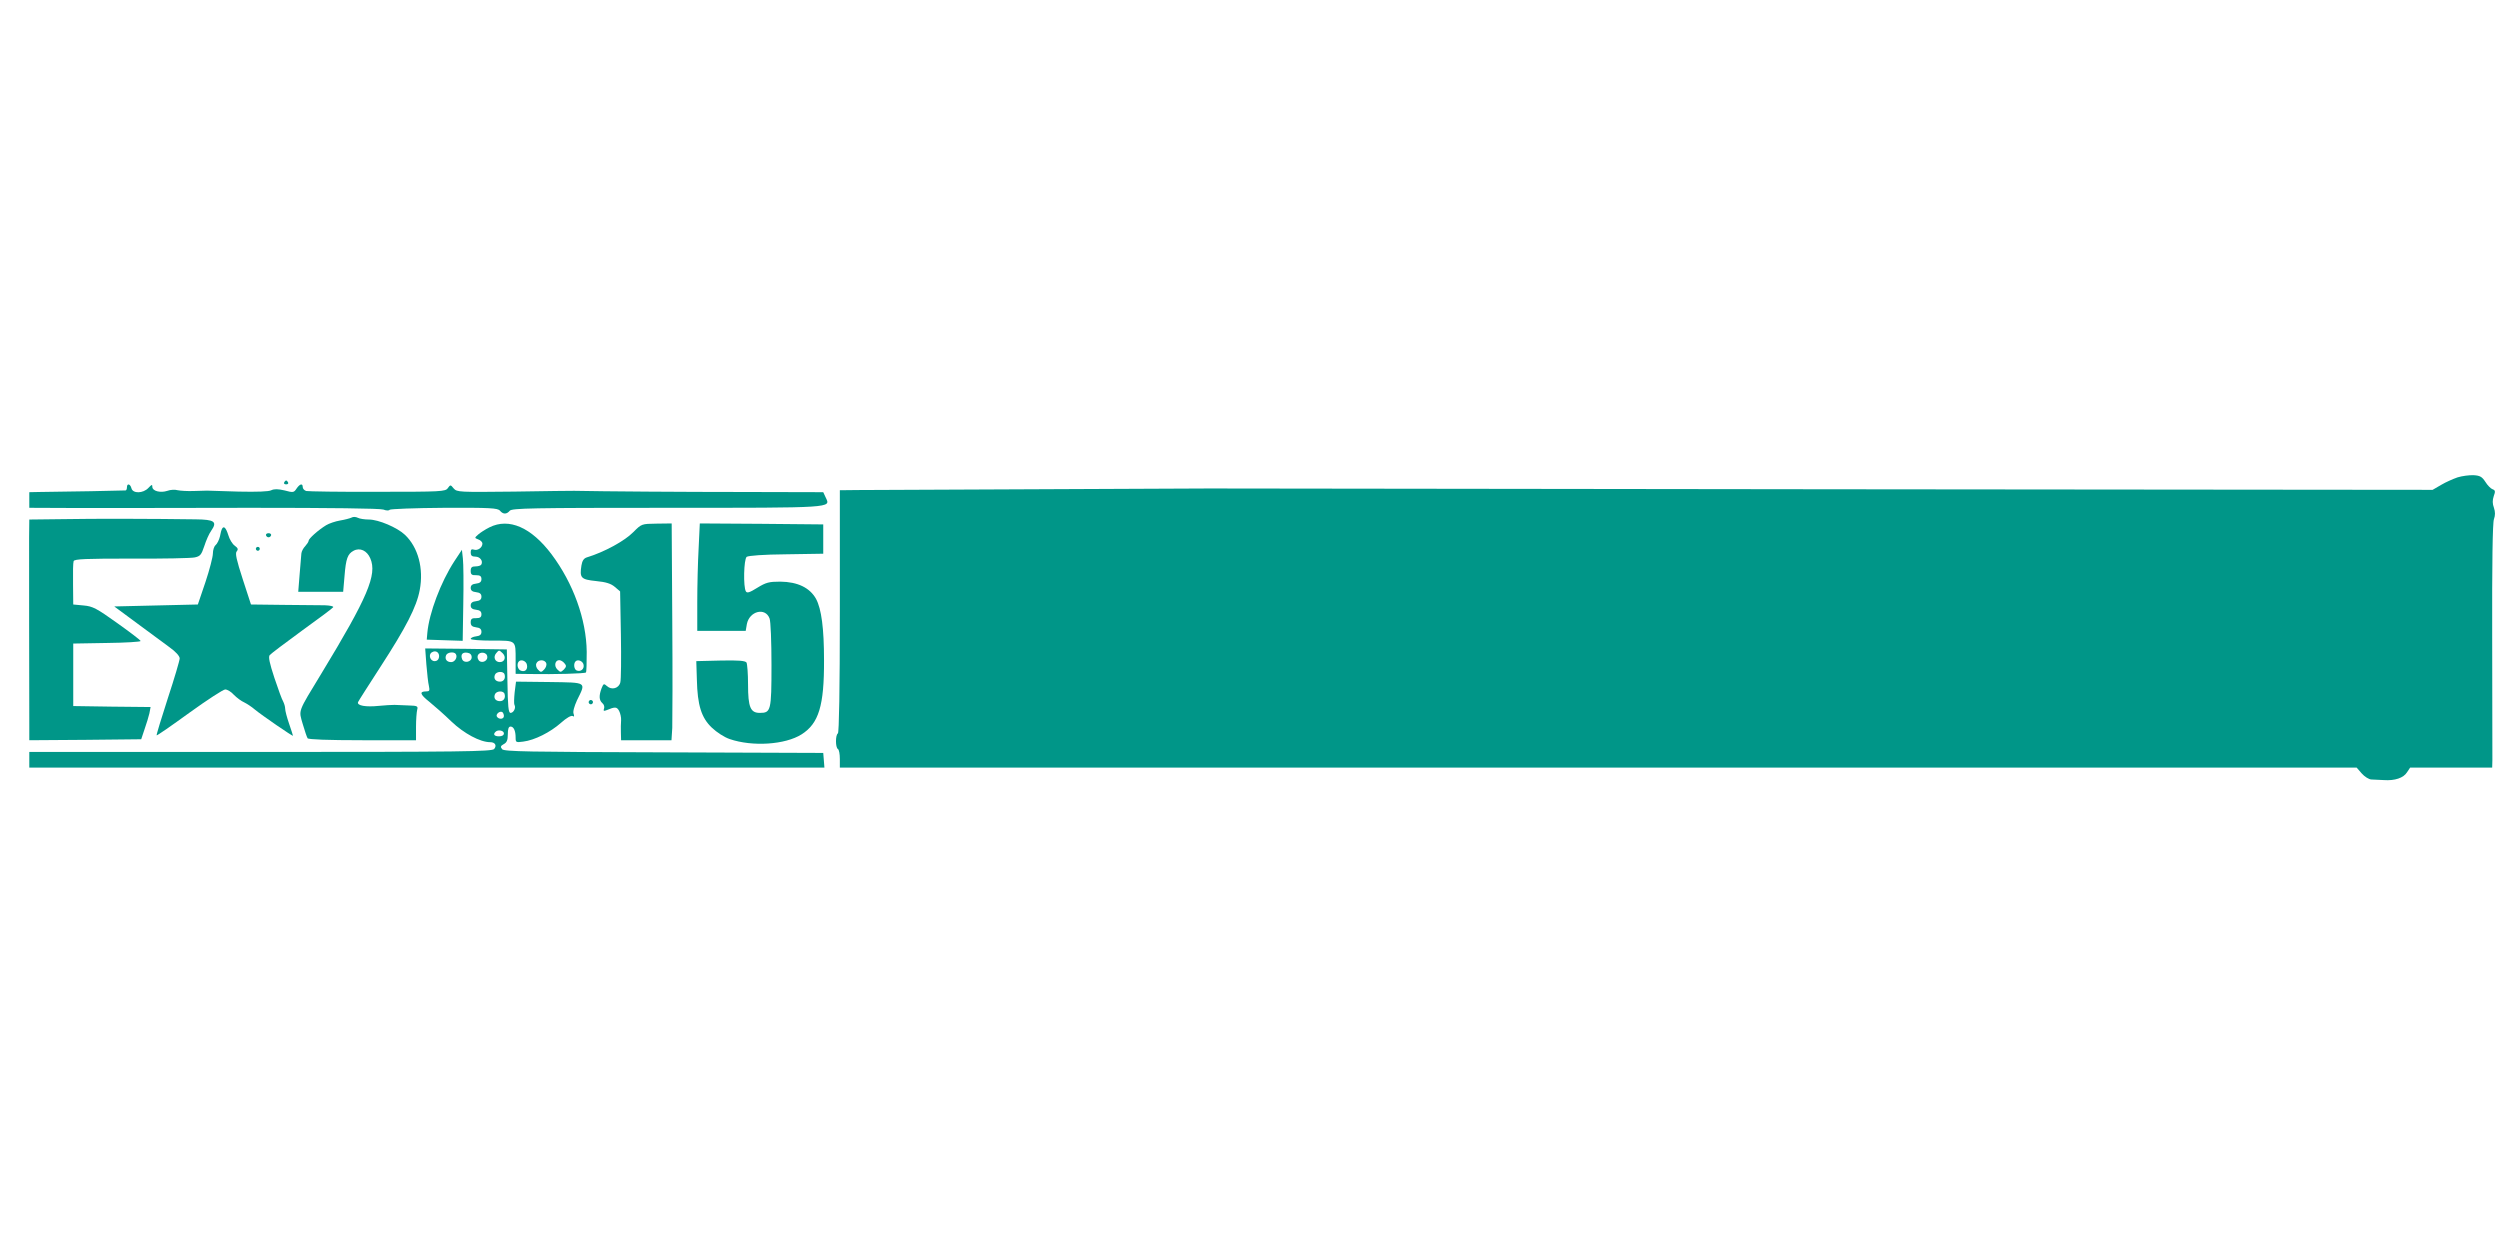 <?xml version="1.0" standalone="no"?>
<!DOCTYPE svg PUBLIC "-//W3C//DTD SVG 20010904//EN"
 "http://www.w3.org/TR/2001/REC-SVG-20010904/DTD/svg10.dtd">
<svg version="1.0" xmlns="http://www.w3.org/2000/svg"
 width="1280pt" height="640pt" viewBox="0 0 1280 640"
 preserveAspectRatio="xMidYMid meet">
<g transform="translate(0,640) scale(0.1,-0.1)"
fill="#009688" stroke="none">
<path d="M12583 3956 c-23 -8 -62 -25 -85 -39 l-43 -25 -3125 3 c-1719 2
-3132 4 -3140 4 -18 0 -1669 -7 -1797 -8 l-93 -1 0 -619 c0 -403 -4 -622 -10
-626 -13 -8 -13 -72 0 -80 6 -3 10 -26 10 -51 l0 -44 3883 0 3883 0 26 -30
c14 -16 37 -31 50 -31 12 -1 41 -2 63 -3 57 -4 101 11 119 40 l16 24 210 0
210 0 1 38 c0 20 0 300 -1 622 -1 385 2 594 9 612 7 19 7 37 0 58 -8 21 -8 39
-1 60 9 24 8 30 -6 35 -9 3 -26 20 -37 38 -17 26 -27 32 -60 34 -22 1 -59 -4
-82 -11z"/>
<path d="M1455 3930 c-3 -5 1 -10 10 -10 9 0 13 5 10 10 -3 6 -8 10 -10 10 -2
0 -7 -4 -10 -10z"/>
<path d="M650 3905 c0 -8 -3 -16 -7 -16 -7 -1 -319 -7 -445 -8 l-48 -1 0 -40
0 -40 238 -1 c130 0 532 0 893 1 408 0 666 -3 682 -9 15 -6 29 -6 32 -1 3 4
128 9 279 10 234 1 275 -1 286 -15 16 -19 34 -19 50 0 11 13 113 15 804 15
860 0 839 -1 814 52 l-13 28 -400 1 c-314 0 -732 3 -875 6 -8 0 -147 -1 -307
-4 -282 -3 -293 -3 -310 16 -16 20 -17 20 -30 2 -12 -18 -33 -19 -360 -19
-192 -1 -356 2 -365 4 -10 3 -18 12 -18 20 0 21 -15 17 -32 -8 -13 -20 -17
-21 -61 -9 -34 8 -53 8 -68 1 -12 -7 -73 -9 -167 -7 -81 3 -154 5 -162 5 -8 0
-40 -1 -70 -2 -30 -1 -66 1 -80 4 -14 4 -37 3 -53 -3 -36 -12 -77 -1 -77 20 0
14 -3 13 -20 -5 -27 -29 -80 -30 -87 -2 -6 23 -23 27 -23 5z"/>
<path d="M1800 3750 c-8 -4 -35 -11 -59 -15 -24 -4 -56 -15 -71 -24 -41 -25
-90 -69 -90 -80 0 -5 -8 -17 -17 -27 -10 -10 -19 -27 -20 -38 -1 -12 -5 -60
-9 -108 l-7 -88 115 0 115 0 7 81 c7 89 16 113 46 129 33 18 69 1 86 -39 36
-83 -14 -200 -249 -587 -125 -206 -118 -187 -97 -261 10 -34 21 -67 25 -73 4
-6 102 -10 281 -10 l274 0 0 68 c0 37 3 76 6 88 5 18 1 21 -43 22 -26 1 -59 2
-73 3 -14 0 -50 -2 -80 -5 -67 -7 -113 1 -107 19 3 7 55 88 115 181 131 202
185 307 201 393 21 110 -8 219 -76 283 -39 37 -135 78 -184 78 -22 0 -48 4
-57 9 -10 5 -24 6 -32 1z"/>
<path d="M323 3742 l-173 -2 -1 -93 c0 -80 0 -759 1 -965 l0 -72 287 2 286 3
17 51 c10 28 21 65 25 82 l6 32 -198 2 -198 3 0 160 0 160 173 3 c94 1 172 6
172 10 0 4 -54 45 -120 92 -105 75 -125 86 -172 90 l-53 5 -1 104 c-1 58 0
111 3 118 4 11 62 13 297 13 160 -1 305 2 323 6 28 6 34 13 49 58 9 28 24 63
35 78 33 47 18 58 -80 59 -207 3 -519 4 -678 1z"/>
<path d="M2506 3700 c-22 -11 -48 -28 -58 -37 -19 -17 -19 -17 1 -25 12 -4 21
-14 21 -21 0 -21 -25 -38 -44 -31 -12 4 -16 0 -16 -15 0 -15 6 -21 24 -21 24
0 41 -23 30 -41 -3 -5 -16 -9 -30 -9 -18 0 -24 -5 -24 -23 0 -18 5 -23 28 -22
20 0 27 -5 27 -20 0 -14 -8 -21 -27 -23 -20 -2 -28 -9 -28 -22 0 -13 8 -20 28
-22 19 -2 27 -9 27 -23 0 -14 -8 -21 -27 -23 -20 -2 -28 -9 -28 -22 0 -13 8
-20 28 -22 19 -2 27 -9 27 -23 0 -15 -7 -20 -27 -20 -22 1 -28 -4 -28 -21 0
-17 7 -23 28 -26 19 -2 27 -9 27 -23 0 -14 -8 -21 -27 -23 -16 -2 -28 -8 -28
-13 0 -5 48 -9 109 -9 126 0 121 4 121 -101 l0 -69 78 -1 c119 -2 276 2 282 8
3 3 4 50 4 106 -2 166 -69 351 -180 499 -104 138 -218 188 -318 138z m192
-704 c5 -24 -10 -38 -31 -30 -17 6 -23 35 -10 48 12 12 38 1 41 -18z m99 8 c3
-8 -2 -23 -11 -32 -14 -15 -18 -15 -31 -1 -9 9 -13 23 -9 32 8 21 43 22 51 1z
m93 0 c11 -12 10 -18 -3 -32 -16 -15 -18 -15 -33 0 -19 18 -12 48 9 48 8 0 20
-7 27 -16z m98 -8 c4 -21 -14 -37 -35 -29 -14 5 -18 35 -6 47 12 12 38 1 41
-18z"/>
<path d="M3243 3676 c-45 -46 -150 -103 -239 -130 -15 -5 -23 -17 -27 -41 -10
-64 -3 -72 75 -80 51 -5 76 -13 96 -30 l27 -23 4 -221 c2 -121 1 -232 -3 -245
-7 -30 -44 -41 -68 -19 -16 14 -18 14 -28 -11 -14 -38 -13 -61 4 -76 8 -6 12
-19 9 -27 -5 -13 -2 -15 13 -9 43 18 52 18 64 -4 6 -12 11 -33 10 -48 -1 -15
-2 -44 -1 -64 l1 -38 129 0 129 0 4 63 c1 34 2 284 0 555 l-3 492 -77 -1 c-77
-1 -77 -1 -119 -43z"/>
<path d="M3577 3593 c-4 -71 -7 -194 -7 -275 l0 -148 124 0 124 0 6 35 c13 66
94 87 116 29 6 -14 10 -121 10 -239 0 -235 -3 -245 -60 -245 -48 0 -60 30 -60
145 0 55 -4 106 -8 113 -7 9 -40 12 -133 10 l-124 -3 3 -95 c3 -131 23 -195
77 -246 24 -23 64 -49 91 -58 117 -40 284 -29 368 24 88 56 116 146 115 380 0
162 -13 262 -41 314 -32 57 -94 87 -183 88 -57 0 -73 -4 -117 -31 -40 -25 -53
-29 -59 -19 -14 22 -11 164 4 177 9 6 84 12 203 13 l189 3 0 75 0 75 -316 3
-316 2 -6 -127z"/>
<path d="M1137 3693 c-3 -5 -8 -22 -11 -40 -4 -17 -14 -37 -22 -44 -8 -6 -14
-26 -14 -43 0 -17 -17 -83 -38 -146 l-39 -115 -214 -5 -214 -5 115 -85 c63
-47 139 -103 168 -124 31 -22 52 -45 52 -57 0 -10 -27 -102 -61 -205 -33 -102
-59 -187 -57 -189 2 -2 77 50 168 116 90 65 173 119 183 119 11 0 31 -12 45
-28 15 -15 38 -32 52 -38 14 -7 39 -23 55 -37 35 -29 195 -139 195 -134 0 2
-9 30 -20 62 -11 32 -20 66 -20 77 0 10 -5 26 -10 36 -6 9 -26 64 -45 121 -25
76 -32 108 -24 117 6 7 80 63 165 125 85 61 157 115 160 120 3 5 -16 9 -43 10
-26 0 -122 1 -213 2 l-165 2 -42 129 c-32 99 -40 133 -31 143 9 11 6 17 -10
29 -12 8 -27 33 -33 54 -12 38 -23 49 -32 33z"/>
<path d="M1362 3659 c2 -6 8 -10 13 -10 5 0 11 4 13 10 2 6 -4 11 -13 11 -9 0
-15 -5 -13 -11z"/>
<path d="M1310 3590 c0 -5 5 -10 10 -10 6 0 10 5 10 10 0 6 -4 10 -10 10 -5 0
-10 -4 -10 -10z"/>
<path d="M2326 3526 c-69 -106 -129 -265 -138 -366 l-3 -35 92 -3 92 -3 3 188
c2 103 1 208 -2 233 l-5 45 -39 -59z"/>
<path d="M2183 2998 c4 -46 9 -95 13 -110 5 -24 3 -28 -14 -28 -36 0 -32 -15
16 -53 26 -21 77 -66 113 -101 64 -61 147 -106 199 -106 25 0 35 -17 20 -35
-11 -13 -172 -15 -1196 -15 l-1184 0 0 -40 0 -40 2036 0 2035 0 -3 38 -3 37
-816 3 c-692 2 -818 4 -828 16 -10 12 -8 17 8 26 16 8 21 21 21 50 0 28 4 40
14 40 16 0 26 -21 26 -57 0 -24 2 -25 39 -20 58 7 139 48 193 96 28 25 52 39
60 35 8 -5 9 -2 5 11 -5 10 3 38 17 69 47 96 55 91 -140 94 l-172 2 -7 -55
c-3 -30 -4 -59 -1 -64 9 -14 -4 -41 -20 -41 -11 0 -14 33 -16 163 l-3 162
-209 3 -209 2 6 -82z m65 38 c-2 -13 -10 -21 -23 -21 -23 0 -33 34 -14 45 20
13 40 -1 37 -24z m326 19 c19 -19 10 -45 -15 -45 -25 0 -35 26 -19 45 15 18
15 18 34 0z m-240 -4 c10 -16 -5 -41 -24 -41 -23 0 -34 16 -26 35 6 16 42 20
50 6z m81 -16 c0 -25 -40 -33 -49 -10 -9 24 2 37 27 33 14 -2 22 -10 22 -23z
m80 0 c0 -23 -34 -33 -45 -14 -13 20 1 40 24 37 13 -2 21 -10 21 -23z m88 -87
c7 -21 -4 -38 -23 -38 -23 0 -34 16 -26 35 7 18 43 20 49 3z m0 -100 c7 -21
-4 -38 -23 -38 -23 0 -34 16 -26 35 7 18 43 20 49 3z m-3 -114 c0 -17 -26 -19
-36 -3 -7 12 15 31 28 23 4 -3 8 -12 8 -20z m0 -89 c0 -9 -9 -15 -25 -15 -24
0 -32 10 -18 23 12 13 43 7 43 -8z"/>
<path d="M3016 2811 c-4 -5 -2 -12 3 -15 5 -4 12 -2 15 3 4 5 2 12 -3 15 -5 4
-12 2 -15 -3z"/>
</g>
</svg>
